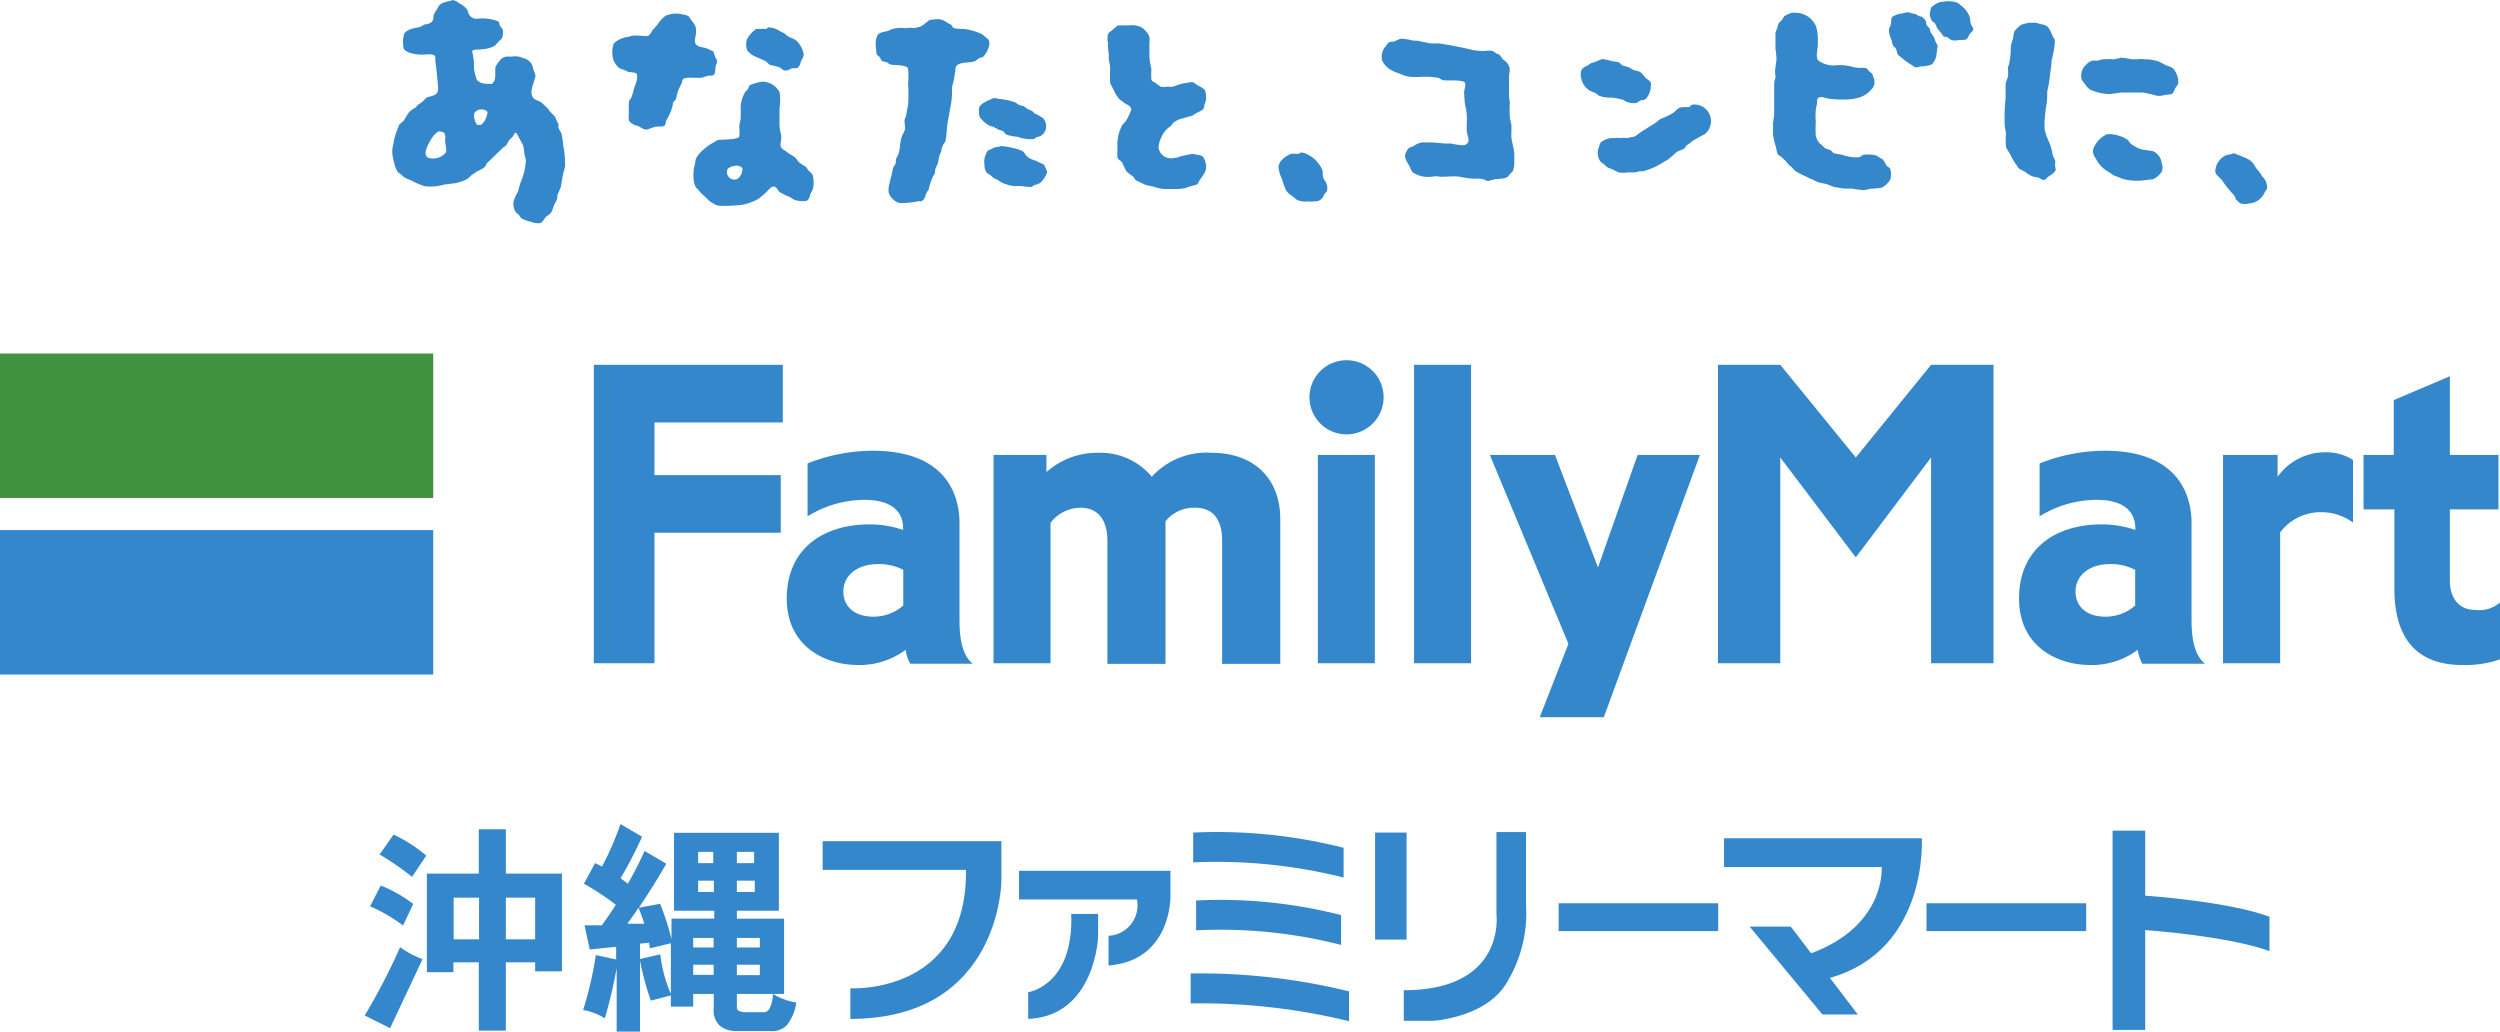 <svg xmlns="http://www.w3.org/2000/svg" viewBox="0 0 196.95 81.29"><defs><style>.a{fill:none;}.b{fill:#409241;}.c{fill:#3587cb;}</style></defs><title>famima_logo</title><rect class="a" y="27.86" width="196.95" height="25.28"/><rect class="b" y="27.85" width="34.13" height="11.38"/><rect class="c" y="41.76" width="34.13" height="11.38"/><polygon class="c" points="46.78 28.74 46.78 52.25 51.56 52.25 51.56 41.97 61.51 41.97 61.51 37.43 51.56 37.43 51.56 33.28 61.67 33.28 61.67 28.74 46.78 28.74"/><path class="c" d="M75.59,48.88V41.23c0-2.52-1.3-5.72-6.83-5.72a13.93,13.93,0,0,0-5.14,1v4.17a8.45,8.45,0,0,1,4.53-1.3c1.49,0,3,.5,3,2.26v.11a8.13,8.13,0,0,0-2.63-.44c-3.77,0-6.54,2-6.54,5.84s3.11,5.24,5.6,5.24a6.08,6.08,0,0,0,3.77-1.2,2.8,2.8,0,0,0,.36,1.1h4.92C76,51.77,75.59,50.81,75.59,48.88Zm-9.15-2.27c0-1.3,1.12-2.17,2.72-2.17a4.16,4.16,0,0,1,2,.45V47.7a3.53,3.53,0,0,1-2.37.88C67.28,48.58,66.44,47.74,66.44,46.61Z"/><path class="c" d="M172.65,48.88V41.23c0-2.52-1.3-5.72-6.82-5.72a14,14,0,0,0-5.15,1v4.17a8.48,8.48,0,0,1,4.54-1.3c1.49,0,3,.5,3,2.26v.11a8.13,8.13,0,0,0-2.63-.44c-3.77,0-6.53,2-6.53,5.84s3.1,5.24,5.59,5.24a6,6,0,0,0,3.76-1.2,3.41,3.41,0,0,0,.36,1.1h4.93C173.08,51.77,172.65,50.81,172.65,48.88Zm-9.14-2.27c0-1.3,1.11-2.17,2.7-2.17a4.17,4.17,0,0,1,2,.45V47.7a3.51,3.51,0,0,1-2.37.88C164.34,48.58,163.51,47.74,163.51,46.61Z"/><path class="c" d="M95.43,35.67a5.81,5.81,0,0,0-4.69,1.89,5.25,5.25,0,0,0-4.21-1.89,6,6,0,0,0-4.09,1.52V35.84H78.27V52.25h4.49V41.19A3,3,0,0,1,85.12,40c1.36,0,2.12.93,2.12,2.6v9.7h4.58V41.07A2.85,2.85,0,0,1,94.16,40c1.46,0,2.12,1,2.12,2.6v9.7h4.58V40.88C100.86,37.8,98.89,35.67,95.43,35.67Z"/><rect class="c" x="111.4" y="28.74" width="4.49" height="23.51"/><polygon class="c" points="146.2 36.04 140.25 28.74 135.34 28.74 135.34 52.25 140.25 52.25 140.25 36.04 146.2 43.91 152.13 36.04 152.13 52.25 157.05 52.25 157.05 28.74 152.13 28.74 146.2 36.04"/><rect class="c" x="103.82" y="35.84" width="4.49" height="16.41"/><path class="c" d="M106.06,28.38A2.92,2.92,0,1,0,109,31.3,2.91,2.91,0,0,0,106.06,28.38Z"/><path class="c" d="M179.43,37.56V35.84h-4.3V52.25h4.5V41.94a4,4,0,0,1,3.22-1.59,4.2,4.2,0,0,1,2.52.82V36.23a4,4,0,0,0-2.17-.6A4.6,4.6,0,0,0,179.43,37.56Z"/><path class="c" d="M195,48.05c-1.42,0-2-1.1-2-2.31V40.13h3.83V35.84h-3.83v-6.2l-4.42,1.88v4.32H186.2v4.29h2.43v6.26c0,3.41,1.36,6,5.36,6a8.46,8.46,0,0,0,3-.46V47.43A2.5,2.5,0,0,1,195,48.05Z"/><polygon class="c" points="121.3 56.5 126.35 56.5 133.92 35.84 129.01 35.84 125.89 44.7 122.5 35.84 117.37 35.84 123.56 50.72 121.3 56.5"/><path class="c" d="M53,1.08a2.89,2.89,0,0,1,1.15.15c.13.05.19.19.27.3.28.37.46.51.41,1.07,0,.25-.19.66,0,.89s.46.21.7.28a2.55,2.55,0,0,1,.48.2.5.5,0,0,1,.22.13c0,.13.08.25.11.37s.17.22.15.39-.08.21-.11.34,0,.51-.12.66-.34.08-.49.11l-.48.15a7.54,7.54,0,0,1-.83,0c-.2,0-.46,0-.6.08s-.11.24-.16.36a5.33,5.33,0,0,0-.37.85c0,.12-.05.25-.07.37S53,8,53,8.2s-.07.31-.11.46a4.68,4.68,0,0,1-.44.9c0,.11,0,.29-.15.37s-.54,0-.76.08L51,10.2c-.32.05-.51-.2-.77-.28L50,9.85a1.2,1.2,0,0,1-.45-.33,2.18,2.18,0,0,1,0-.68,4.15,4.15,0,0,1,0-.79c0-.16.15-.27.21-.42s.17-.58.25-.86a1.69,1.69,0,0,0,.18-.86.21.21,0,0,0-.1-.15,1.89,1.89,0,0,0-.53-.08,2,2,0,0,1-.4-.18,1.09,1.09,0,0,1-.39-.15,1.72,1.72,0,0,1-.41-.53,2,2,0,0,1,0-1.4,1.89,1.89,0,0,1,1.2-.52c.27-.18,1-.06,1.34-.06.07,0,.18,0,.26-.09a1.63,1.63,0,0,0,.23-.35l.41-.46a2.33,2.33,0,0,1,.65-.71A3,3,0,0,1,53,1.08Z"/><path class="c" d="M141.19,1a2.81,2.81,0,0,1,.65.05,1.75,1.75,0,0,1,1.24,1.06,3.49,3.49,0,0,1,.13,1c0,.13,0,.26,0,.38,0,.3-.18,1,0,1.23a.75.75,0,0,0,.2.15,2,2,0,0,0,1.37.26,3.62,3.62,0,0,1,1.26.17l.5.06a1.5,1.5,0,0,1,.43,0c.13,0,.18.16.28.25s.14.11.21.17a.74.74,0,0,1,.12.29.82.82,0,0,1-.18,1c-.7.88-2.12.82-3.2.72-.25,0-.65-.21-.88-.12s-.15.35-.18.53a3.58,3.58,0,0,0-.09.45,4.77,4.77,0,0,0,0,.93,8.43,8.43,0,0,0,0,1.12,1.28,1.28,0,0,0,.3.59l.24.2a1,1,0,0,0,.21.2l.42.15c.1.07.15.2.28.24a5,5,0,0,0,.58.1,3.67,3.67,0,0,0,.87.2,1.34,1.34,0,0,0,.49,0c.13,0,.23-.14.36-.19a3.22,3.22,0,0,1,1,.05l.38.24c.28.14.26.27.4.5s.29.18.34.35a1.63,1.63,0,0,1,0,.82,1.89,1.89,0,0,1-.66.63,4.53,4.53,0,0,1-.75.08c-.23,0-.44.1-.68.12a6.71,6.71,0,0,1-.9-.12l-.65,0-.8-.13-.51-.2c-.25-.08-.5-.1-.74-.18a2.6,2.6,0,0,1-.41-.2l-.23-.08-.34-.18a6.73,6.73,0,0,1-.76-.38c-.14-.09-.2-.22-.33-.33a2.54,2.54,0,0,0-.24-.2l-.24-.29c-.12-.11-.22-.23-.35-.33a1.23,1.23,0,0,1-.29-.22,5.07,5.07,0,0,1-.13-.56,5.12,5.12,0,0,1-.23-1c0-.16,0-.32,0-.48s0-.25,0-.38.07-.45.09-.68c0-.42,0-.84,0-1.25s0-.74,0-1.1c0-.15,0-.3.07-.45s0-.36,0-.53c0-.35.08-.69.11-1a4.91,4.91,0,0,0-.08-.86c0-.23,0-.51,0-.74s0-.34,0-.51a2.86,2.86,0,0,1,.15-.41,2,2,0,0,1,.1-.35c.09-.1.19-.19.28-.3s.1-.22.21-.29A2.06,2.06,0,0,1,141.19,1Z"/><path class="c" d="M73.77,1.51a1.21,1.21,0,0,1,.81.25c.11.06.22.13.33.18s.11.24.24.28a5,5,0,0,0,.88.07,5,5,0,0,1,1.27.37,1.74,1.74,0,0,1,.37.3.82.82,0,0,1,.22.19.77.77,0,0,1,0,.56,2,2,0,0,1-.44.77l-.33.11c-.14.08-.22.21-.38.25-.42.14-1.36,0-1.46.51,0,.26-.08.53-.11.8S75,6.7,75,7s0,.79-.08,1.17l-.27,1.51c-.08.47-.06.94-.16,1.39,0,.12-.1.18-.16.29s-.09.21-.14.32,0,.21-.07.32-.12.29-.16.45l-.06.37c-.05.18-.16.31-.21.49s0,.25-.06.37-.16.26-.21.4-.12.32-.17.48a2.34,2.34,0,0,0-.09.38,1.67,1.67,0,0,0-.18.28c-.09.17-.11.43-.28.56s-.22.05-.33.07A7.46,7.46,0,0,1,71,16a.92.92,0,0,1-.65-.31,1.08,1.08,0,0,1-.34-.54,1.72,1.72,0,0,1,.06-.68c.08-.4.2-.73.26-1.13,0-.16.15-.28.21-.42s0-.33.08-.47.12-.25.18-.36c.1-.36.1-.74.18-1.1s.19-.46.28-.69,0-.53,0-.76.07-.23.1-.34l.18-.95a13.58,13.58,0,0,0,0-1.69,6.11,6.11,0,0,0,0-1.13c-.06-.33-1-.29-1.28-.33s-.25-.14-.38-.19l-.37-.09c-.13-.07-.12-.22-.21-.32l-.22-.19A3.21,3.21,0,0,1,69,3.62,1.48,1.48,0,0,1,69,3.2a1.69,1.69,0,0,1,.12-.4c.14-.28.61-.29.88-.38a1.73,1.73,0,0,1,.63-.2,2.81,2.81,0,0,1,.71,0,2.11,2.11,0,0,1,.71,0c.17-.08.37-.07.53-.16s.43-.32.65-.49Z"/><path class="c" d="M88.07,2c.29,0,.57,0,.85,0a1.89,1.89,0,0,1,.92.11,1.58,1.58,0,0,1,.71.78,1.75,1.75,0,0,1,0,.47c0,.37,0,.75,0,1.1a7.18,7.18,0,0,0,.16,1,4.47,4.47,0,0,0,0,.82.53.53,0,0,0,.06.1l.32.19a1.6,1.6,0,0,0,.4.28h.32a1.55,1.55,0,0,1,.48,0l.33-.09a2.65,2.65,0,0,1,.92-.23.72.72,0,0,1,.56,0l.17.15a3.08,3.08,0,0,1,.6.36.49.49,0,0,1,.11.29,1.35,1.35,0,0,1-.11.95c0,.1,0,.21-.08.31s-.3.2-.46.28-.29.2-.46.26L93,9.37a1.89,1.89,0,0,0-.56.3,2.35,2.35,0,0,0-.19.25l-.21.15a2,2,0,0,0-.55.75,1.93,1.93,0,0,0-.22.82.84.84,0,0,0,.09.28,1,1,0,0,0,1,.55l.39-.06a3.91,3.91,0,0,1,.8-.21,2.26,2.26,0,0,1,.39-.07,2.23,2.23,0,0,1,.45.08.66.66,0,0,1,.35.11,1,1,0,0,1,.22.45,1.11,1.11,0,0,1,0,.72,3.56,3.56,0,0,1-.43.66c-.07.12-.11.3-.24.38a2.42,2.42,0,0,1-.46.13l-.51.17a4,4,0,0,1-.86.06l-.8,0a4.34,4.34,0,0,1-.81-.19c-.22-.06-.43-.07-.64-.15l-.71-.34c-.13-.1-.14-.24-.27-.33a4.88,4.88,0,0,1-.49-.38,7.32,7.32,0,0,1-.33-.69c-.1-.15-.3-.21-.37-.39a2.52,2.52,0,0,1,0-.68,3.89,3.89,0,0,1,.12-1.3c.07-.2.16-.39.24-.58l.3-.33a4.48,4.48,0,0,0,.43-.93c-.06-.24-.3-.34-.49-.45l-.44-.32a2.76,2.76,0,0,1-.38-.56l-.21-.43a1.77,1.77,0,0,1-.15-.31,8.43,8.43,0,0,1,0-1.13c0-.23-.07-.47-.11-.71V4.38c0-.22-.05-.43-.06-.65s0-.21,0-.32a1.54,1.54,0,0,1,0-.71c.06-.16.21-.22.33-.32A5.85,5.85,0,0,1,88.07,2Z"/><path class="c" d="M60.5,2.16a1.63,1.63,0,0,1,.93.29l.35.17.27.22c.19.13.44.19.64.32a1.94,1.94,0,0,1,.63,1.13,1.23,1.23,0,0,1-.19.47c-.07.18-.12.46-.28.57s-.31,0-.47.06-.34.21-.56.16-.26-.17-.41-.25a7.08,7.08,0,0,0-.73-.18c-.14-.06-.23-.22-.37-.3-.44-.25-1.23-.41-1.47-.92a1.33,1.33,0,0,1,0-.79,2.28,2.28,0,0,1,.72-.82,1,1,0,0,1,.36,0,1.07,1.07,0,0,1,.44,0Z"/><path class="c" d="M159.86,1.79l.53,0,.42.12a1.16,1.16,0,0,1,.5.19,2.42,2.42,0,0,1,.38.71c.05.12.15.2.18.33a1.83,1.83,0,0,1,0,.33,8.93,8.93,0,0,1-.25,1.31c0,.36-.07.71-.11,1.06s-.08.6-.13.89-.06.3-.1.46c0,.36,0,.75-.07,1.12s-.11.84-.14,1.29c0,.18,0,.37,0,.56a4.92,4.92,0,0,0,.34,1,3.82,3.82,0,0,1,.27.86c0,.31.29.59.23.8s.1.61,0,.65a1.38,1.38,0,0,1-.4.35c-.28.14-.34.43-.61.34l-.32-.17-.42-.08a2.23,2.23,0,0,1-.61-.36c-.15-.12-.34-.15-.49-.27a1.3,1.3,0,0,1-.18-.25,4.49,4.49,0,0,1-.47-.78c-.1-.25-.31-.43-.38-.7a6,6,0,0,1,0-1c0-.24-.09-.47-.1-.7A15.48,15.48,0,0,1,158,7.74c0-.33,0-.66,0-1s.16-.49.19-.78,0-.37,0-.56.05-.22.08-.33.09-.55.12-.8,0-.49.05-.74.11-.36.16-.54a1.59,1.59,0,0,1,.13-.58c.06-.07.14-.14.21-.21l.25-.23A4,4,0,0,1,159.86,1.79Z"/><path class="c" d="M110.33,3.05a4.28,4.28,0,0,1,1,.15c.18,0,.37,0,.56.06l.81.16c.21,0,.45,0,.67,0,.88.13,1.77.31,2.62.51a4.2,4.2,0,0,0,1,.08,2.28,2.28,0,0,1,.59,0,1.59,1.59,0,0,1,.27.18c.1.06.22.07.3.15s.14.19.19.28c.24.2.41.28.54.59s0,.56,0,.83,0,.49,0,.75a2.65,2.65,0,0,1,0,.38c0,.3,0,.59.07.89a8.22,8.22,0,0,0,0,1.22c0,.16.08.34.11.51s0,.61,0,.92.18.86.23,1.31a5.56,5.56,0,0,1,0,.71,1.56,1.56,0,0,1-.12.76l-.2.21-.2.23c-.24.18-.77.15-1.09.21l-.42.12c-.17,0-.25-.08-.37-.13l-.23-.05a5.23,5.23,0,0,0-.56,0,7.45,7.45,0,0,1-1.07-.15c-.49-.08-1,0-1.52,0l-.36-.05-.47.05a2.16,2.16,0,0,1-1.32-.31c-.2-.12-.2-.31-.31-.5-.25-.49-.55-.73-.19-1.29a.45.45,0,0,1,.41-.26,1.83,1.83,0,0,1,.73-.35l.56,0c.48,0,.9.06,1.34.09h.44a4.32,4.32,0,0,0,1,.13.48.48,0,0,0,.33-.26c.08-.2-.08-.55-.11-.78s0-.59,0-.88c0-.12,0-.24,0-.36a5.28,5.28,0,0,0-.16-1l-.06-.87c0-.26.18-.55.06-.79l0,0c-.19-.22-1.26-.15-1.62-.17-.2,0-.3-.14-.47-.2l-.66-.08-.65,0a5.61,5.61,0,0,1-.92,0,2.09,2.09,0,0,1-.56-.14L110,5.7c-.09,0-.19-.08-.28-.12a1.68,1.68,0,0,1-.84-.82,1.24,1.24,0,0,1,.29-1.12c.08-.1.13-.23.26-.3a.72.72,0,0,1,.36-.06Z"/><path class="c" d="M167,4.54a5.23,5.23,0,0,1,.92.13l.6,0c.15-.05.32,0,.48,0a3.43,3.43,0,0,1,1.07.18l.63.32a1.67,1.67,0,0,1,.51.23,1.84,1.84,0,0,1,.37.77,1,1,0,0,1,0,.46c-.06.09-.12.19-.19.28s-.14.43-.32.51l-.52.06a1.6,1.6,0,0,1-.66.06,7.5,7.5,0,0,0-1.11-.25l-.82,0c-.29,0-.56,0-.84,0l-.86.12a3.79,3.79,0,0,1-1.63-.37,1.49,1.49,0,0,1-.36-.39c-.1-.16-.23-.24-.28-.42a1.12,1.12,0,0,1,.38-1.15,1.06,1.06,0,0,1,.41-.29,1.45,1.45,0,0,1,.47,0,1.61,1.61,0,0,1,.77-.12.85.85,0,0,1,.36,0l.23,0a1.05,1.05,0,0,1,.36-.08Z"/><path class="c" d="M126.2,4.65a3.43,3.43,0,0,1,.75.16l.53.08c.16.06.24.23.39.29l.36.09c.2.08.35.21.56.28a1.64,1.64,0,0,1,.41.12c.16.08.29.31.42.44s.34.23.43.4a.64.64,0,0,1,0,.28,1.48,1.48,0,0,1-.4,1c-.11.11-.28.08-.42.13l-.31.19a1.42,1.42,0,0,1-.82-.11l-.23-.14-.53-.12c-.39-.09-.85,0-1.24-.16-.16,0-.27-.18-.42-.25l-.38-.16a1.44,1.44,0,0,1-.73-1,1.15,1.15,0,0,1,0-.61A.81.81,0,0,1,125,5.2l.32-.21A6.84,6.84,0,0,0,126.2,4.65Z"/><path class="c" d="M78.41,7.73l.36.07A4.5,4.5,0,0,1,80,8.08l.28.19.38.1.31.23.32.13.23.22.25.1a4,4,0,0,0,.38.24.92.92,0,0,1,.09,1.19.71.71,0,0,1-.48.3c-.12,0-.21.15-.34.18a3.07,3.07,0,0,1-1.28-.19,3.61,3.61,0,0,1-.82-.15c-.16-.06-.19-.23-.33-.3l-.33-.11L78.28,10l-.36-.11a2.42,2.42,0,0,1-.73-.66.78.78,0,0,1-.06-.39,1.27,1.27,0,0,1,0-.34c.1-.32.65-.57.94-.68a.81.81,0,0,1,.31-.1Z"/><path class="c" d="M133.28,8.25a1.31,1.31,0,0,1,1.1,2.25.81.81,0,0,1-.28.17l-.76.43-.18.16-.29.19c-.07.08-.1.19-.19.26s-.38.14-.54.24-.49.44-.75.63a2.12,2.12,0,0,1-.21.11,5.69,5.69,0,0,1-1.73.8l-.26,0-.36.09h-.56a2.32,2.32,0,0,1-.75,0,3.48,3.48,0,0,1-.51-.26,1.49,1.49,0,0,1-.43-.17l-.24-.24c-.09,0-.16-.11-.25-.17a1.18,1.18,0,0,1-.11-1.18.78.78,0,0,1,.14-.35,1.45,1.45,0,0,1,.86-.33l.24,0a1,1,0,0,1,.42,0,2.29,2.29,0,0,1,.59,0c.18-.09.43-.06.61-.16l.41-.3c.37-.26.79-.49,1.16-.74a2.78,2.78,0,0,0,.32-.26,3.43,3.43,0,0,1,.44-.19l.54-.27c.34-.19.42-.52.9-.52l.23,0,.23,0Z"/><path class="c" d="M166,10.57a2.68,2.68,0,0,1,1.6.44c.11.08.15.19.24.29s.34.23.52.33a1.85,1.85,0,0,0,.62.18l.64.1a1.21,1.21,0,0,1,.69,1,.85.85,0,0,1,0,.59,1.5,1.5,0,0,1-.7.62l-.53.06a4.46,4.46,0,0,1-1.46,0A2.31,2.31,0,0,1,167,14l-.49-.19-.32-.22a2.45,2.45,0,0,1-1.08-1.1,1,1,0,0,1-.23-.67A2.06,2.06,0,0,1,166,10.57Z"/><path class="c" d="M78.82,11.51a3.73,3.73,0,0,1,1,.16,2.35,2.35,0,0,1,.76.25.92.92,0,0,1,.2.25,1.23,1.23,0,0,0,.41.34,2.85,2.85,0,0,0,.44.16l.28.15.27.11c.1.05.15.2.19.3s.13.22.12.36a2.16,2.16,0,0,1-.48.76.88.88,0,0,1-.41.2c-.15,0-.24.17-.41.18a5.49,5.49,0,0,1-.72-.07l-.59,0a3.14,3.14,0,0,1-1-.3l-.32-.2L78.25,14,78,13.78a1.38,1.38,0,0,1-.28-.19,1,1,0,0,1-.16-.57,1.56,1.56,0,0,1,.23-1.11c.09-.1.23-.12.34-.18a1.09,1.09,0,0,1,.6-.17Z"/><path class="c" d="M102.53,12a2.37,2.37,0,0,1,1.67,1.47c0,.17,0,.39.07.58a.79.79,0,0,0,.14.23,1,1,0,0,1,.13.76c-.06.12-.18.21-.25.34a.76.76,0,0,1-.38.43,2.65,2.65,0,0,1-.85.06,1.92,1.92,0,0,1-.85-.1c-.15-.11-.28-.22-.41-.33a1.5,1.5,0,0,1-.46-.41,5,5,0,0,1-.35-.94,2.71,2.71,0,0,1-.27-.89c0-.52.58-.93,1-1.08a1.2,1.2,0,0,1,.38,0l.18,0A2.27,2.27,0,0,0,102.53,12Z"/><path class="c" d="M176.36,12.21c.66.3,1,.33,1.31.93.09.17.42.49.5.68a.83.83,0,0,0,.17.21,1.14,1.14,0,0,1,.26.77c0,.14-.15.25-.2.39a1.65,1.65,0,0,1-.6.66,1.31,1.31,0,0,1-.57.17,1.27,1.27,0,0,1-.73,0c-.16-.09-.22-.21-.37-.3,0-.27-.28-.48-.42-.66a6.18,6.18,0,0,1-.59-.76c-.15-.3-.54-.43-.6-.78a1.44,1.44,0,0,1,.81-1.27,1.24,1.24,0,0,1,.39-.09l.17-.06C176,12,176.29,12.24,176.36,12.21Z"/><path class="c" d="M44.37,11.45c0-.27-.07-.54-.11-.8s-.19-.36-.25-.55,0-.17,0-.25-.11-.23-.16-.34l-.12-.32c-.13-.12-.24-.24-.36-.36s-.14-.2-.22-.29l-.49-.46c-.23-.17-.6-.19-.72-.48-.23-.52.18-1.12.24-1.64,0-.13-.09-.29-.13-.41s-.09-.3-.13-.44a1.06,1.06,0,0,0-.72-.54,1.5,1.5,0,0,0-.89-.11l-.24,0a.79.79,0,0,0-.77.41,1.78,1.78,0,0,0-.28.45c0,.14,0,.28,0,.41,0,.39,0,.64-.27.88-.32,0-.81,0-1-.17,0,0-.17-.1-.19-.16s-.09-.25-.13-.43a2.85,2.85,0,0,1-.09-.44c0-.15,0-.32,0-.47s-.07-.48-.1-.72A.35.35,0,0,1,37.21,4c.11-.13.62-.08.79-.12a2.29,2.29,0,0,0,1-.29l.29-.33A1.5,1.5,0,0,0,39.55,3a1.3,1.3,0,0,0,.05-.7c-.08-.09-.15-.2-.22-.29s0-.26-.13-.32a3.3,3.3,0,0,0-1.6-.22.67.67,0,0,1-.76-.48.7.7,0,0,0-.12-.28A1.81,1.81,0,0,0,36.2.27L36,.13A1.22,1.22,0,0,0,35.62,0l-.08.06a1.37,1.37,0,0,0-.41.1.89.89,0,0,0-.62.39,1.79,1.79,0,0,1-.12.24,1.45,1.45,0,0,0-.2.34c-.08.22,0,.45-.21.62s-.38.14-.56.19l-.31.18c-.4.1-1,.13-1.27.54a2,2,0,0,0-.08.76,1.07,1.07,0,0,0,.06.44c.24.36,1.12.47,1.57.44.24,0,.64-.08.83.07a.15.15,0,0,1,.07.12,2.81,2.81,0,0,1,0,.29c.09.61.15,1.21.2,1.85,0,.12.06.46,0,.55-.11.41-.67.38-.93.54L33.3,8l-.39.27c-.08.07-.12.18-.22.24a1.48,1.48,0,0,0-.5.37c-.13.2-.25.4-.37.61l-.37.33-.14.36A4.6,4.6,0,0,0,31,11.3a2.71,2.71,0,0,0-.1.71,3.72,3.72,0,0,0,.16.82,1.86,1.86,0,0,0,.26.69c.06.1.18.14.26.21a2,2,0,0,1,.21.2,2.55,2.55,0,0,0,.58.27,5.88,5.88,0,0,0,1.09.47A3.81,3.81,0,0,0,35,14.54l.86-.11a3.35,3.35,0,0,0,1-.36l.27-.26.48-.32a2.66,2.66,0,0,0,.57-.33c.11-.1.12-.25.22-.35l.58-.54c.17-.21.38-.36.57-.56s.23-.15.33-.27.12-.23.19-.34a3.34,3.34,0,0,1,.32-.33c.07-.08.09-.21.17-.27s.08-.07.13,0,.26.46.36.65l.15.28a2.65,2.65,0,0,1,.09.49c0,.22.09.43.14.66A4.88,4.88,0,0,1,41,14.4l-.21.73a3,3,0,0,0-.33.75,1.22,1.22,0,0,0,.18.85l.25.21c.07.09.1.21.22.28a3.19,3.19,0,0,0,.77.27,1.63,1.63,0,0,0,.59.1.41.41,0,0,0,.26-.13,3.71,3.71,0,0,0,.23-.32c.14-.17.36-.23.47-.42s.18-.51.31-.74a1.63,1.63,0,0,0,.17-.38c0-.14,0-.3.09-.43l.18-.43c.08-.38.12-.77.21-1.15a4.6,4.6,0,0,0,.13-.5A7.72,7.72,0,0,0,44.37,11.45ZM35.13,12a1.28,1.28,0,0,1-1.32.45c-.74-.18.19-1.58.42-1.85l.29-.24a.86.86,0,0,1,.41.07c.21.13.14.46.14.67S35.21,11.78,35.13,12Zm3.1-2.56a2.4,2.4,0,0,1-.28.37c-.08,0-.32.08-.38,0a1.22,1.22,0,0,1-.21-.89.65.65,0,0,1,.49-.3c.19,0,.4,0,.56.21A1.58,1.58,0,0,1,38.23,9.42Z"/><path class="c" d="M60.08,6.43a1.59,1.59,0,0,1,1.33.82,3.84,3.84,0,0,1,0,1.27c0,.42,0,.85,0,1.28a3.76,3.76,0,0,0,.14.89,1.6,1.6,0,0,0,0,.21c0,.24-.14.51,0,.73a.67.67,0,0,0,.26.21l.35.26.4.24c.19.13.25.32.43.48a3.79,3.79,0,0,0,.45.29c.13.09.17.23.26.33s.25.2.32.34a2.62,2.62,0,0,1,.05,1,1.44,1.44,0,0,1-.18.4c-.09.19-.12.55-.35.64a1.93,1.93,0,0,1-.93-.07c-.16-.07-.31-.19-.47-.26a4,4,0,0,1-.71-.36c-.18-.12-.2-.38-.44-.43s-.41.24-.57.38a4.21,4.21,0,0,1-.73.62,4.72,4.72,0,0,1-1.19.43,13.51,13.51,0,0,1-1.57.09c-.16,0-.36,0-.52-.07a5.33,5.33,0,0,1-.55-.33c-.08-.1-.27-.27-.36-.36a3.33,3.33,0,0,1-.42-.42c-.06-.11-.19-.19-.27-.3a1.59,1.59,0,0,1-.17-.75,1.52,1.52,0,0,1,0-.41c0-.14,0-.26.05-.4s.07-.42.13-.65a1.59,1.59,0,0,1,.26-.41,4.19,4.19,0,0,1,1-.82c.17-.08.29-.19.46-.26s1.61,0,1.7-.28a3.88,3.88,0,0,0,0-.77c0-.23.1-.46.11-.71s0-.61,0-.91a2.68,2.68,0,0,1,.35-1.11c.06-.1.16-.16.22-.25s.08-.25.19-.32A3.9,3.9,0,0,1,60.08,6.43Zm-1.59,6.83a.56.56,0,0,0-.52-.2,1.1,1.1,0,0,0-.63.23.58.58,0,0,0,.59.85C58.17,14.13,58.49,13.78,58.49,13.26Z"/><path class="c" d="M152.91,2.59l-.32-.4s-.1-.38-.28-.45-.29-.57-.29-.57.07-.57.15-.62l.26-.19a1.35,1.35,0,0,1,.44-.2l.48-.06a2.25,2.25,0,0,1,.84.11,1,1,0,0,1,.24.18,2,2,0,0,1,.76,1l.06.47c.05.16.3.38.16.57l-.22.23L155,3c-.16.23-.48.11-.73.16a1.2,1.2,0,0,1-.53,0c-.15-.07-.4-.35-.59-.25Z"/><path class="c" d="M151.75,1.84c0,.25.33.36.3.53s.33.5.36.71a1.74,1.74,0,0,0,.24.5s-.09.64-.11.87a1.79,1.79,0,0,1-.34.62,2.45,2.45,0,0,1-.87.16l-.33.08c-.2,0-.36-.17-.51-.26a4.24,4.24,0,0,1-.69-.51l-.26-.2c-.1-.12-.1-.34-.17-.48s-.18-.16-.24-.28-.07-.27-.11-.41a2.26,2.26,0,0,1-.21-.77c0-.22.15-.36.17-.58s0-.39.09-.49a1.86,1.86,0,0,1,.86-.28.81.81,0,0,1,.68,0l.32.07c.16.07.25.19.45.19C151.38,1.3,151.77,1.57,151.75,1.84Z"/><path class="c" d="M64.81,68.53H76.1v.07c.07,9.79-9.11,9.26-9.11,9.26v2.41c11.82,0,11.9-10.84,11.9-10.84V66.27H64.81v2.26"/><path class="c" d="M92.21,68.6H80.28v2.26h9.29a2.4,2.4,0,0,1-2.24,2.86v2.34c5-.38,4.88-5.5,4.88-5.5v-2"/><path class="c" d="M81,78.16v2.11c5.28-.22,5.51-6.47,5.51-6.47V72H84.39c.22,5.65-3.4,6.17-3.4,6.17"/><path class="c" d="M105.85,69.14V66.79A40.56,40.56,0,0,0,94,65.59v2.35a41,41,0,0,1,11.88,1.2"/><path class="c" d="M94.23,73.29a38.4,38.4,0,0,1,11.42,1.15V72.09a38.4,38.4,0,0,0-11.42-1.15v2.35"/><path class="c" d="M93.8,76.69v2.36a49.51,49.51,0,0,1,12.48,1.4V78.1A49.28,49.28,0,0,0,93.8,76.69"/><rect class="c" x="108.33" y="65.59" width="2.48" height="8.43"/><path class="c" d="M120.22,65.55h-2.33v6.52s.75,5.94-7.3,5.94v2.41h2.26s4.37-.22,5.94-3.16a10.47,10.47,0,0,0,1.43-6V65.55"/><rect class="c" x="122.79" y="71.16" width="12.57" height="2.19"/><rect class="c" x="151.77" y="71.16" width="12.58" height="2.19"/><path class="c" d="M135.82,66V68.3h12.42s.37,4.61-5.56,6.8L141.08,73h-3.24l5.73,6.92h2.79l-2.2-2.88c7.79-2.2,7.24-11,7.24-11H135.82"/><path class="c" d="M169,70.56V65.44h-2.57v15.7H169V73.27s6.48.45,9.79,1.66V72.22C175.5,71,169,70.56,169,70.56"/><path class="c" d="M33.59,67.39l-1.13,1.69a21.32,21.32,0,0,0-2.55-1.76L31,65.75a11,11,0,0,1,2.56,1.64m-1,3.81-.81,1.71a12.35,12.35,0,0,0-2.6-1.51L30,69.76a11.2,11.2,0,0,1,2.54,1.44m.75,4.36L30.73,81l-2-1a48.62,48.62,0,0,0,2.79-5.38,7.26,7.26,0,0,0,1.77.94M39.85,74h2.31V70.72H39.85V74m-4.11,0h2V70.72h-2V74m4.11,1.84v5.35H37.72V75.81h-2v.78H33.63V68.82h4.09V65.33h2.13v3.49h4.42v7.7H42.16v-.71H39.85"/><path class="c" d="M50.59,65.9a34.25,34.25,0,0,1-1.7,3.29l.58.43c.46-.82.9-1.67,1.31-2.58l1.71,1c-.66,1.17-1.39,2.32-2.16,3.47L52,71.2a19.5,19.5,0,0,1,.9,2.79V72.37h3.37v-.62H53.1V65.61h8.26v6.14H58.05v.62h3.72V78.3H58.05v1.1c0,.18.21.3.55.34h1.56a.53.53,0,0,0,.49-.34,2.63,2.63,0,0,0,.24-1.1,5.1,5.1,0,0,0,1.84.68,3.61,3.61,0,0,1-.76,1.8,1.58,1.58,0,0,1-1.21.45H58a2.05,2.05,0,0,1-1.3-.43,1.66,1.66,0,0,1-.47-1.41V78.3H54.61v1H52.85v-.88l-1.58.41a23,23,0,0,1-.85-3.15v5.59H48.58v-5a37.9,37.9,0,0,1-.93,3.95,4.83,4.83,0,0,0-1.71-.65,28.71,28.71,0,0,0,1-4.33l1.6.35v-1l-2.08.21-.41-1.9c.41,0,.87,0,1.36,0,.38-.52.75-1.06,1.1-1.62A19.51,19.51,0,0,0,46,69.62L46.88,68l.55.26a23.31,23.31,0,0,0,1.45-3.34l1.71,1m2.26,8.39-1.65.4c0-.14-.05-.3-.07-.44l-.71.07v1.21l1.6-.37a10.55,10.55,0,0,0,.83,3.11v-4m-2.54-2.78c-.3.44-.59.86-.89,1.26.41,0,.87,0,1.34,0-.13-.42-.28-.82-.45-1.24m7.74-1.26h1.41v-.89H58.05v.89m-3,0h1.19v-.89H55v.89M55,68h1.19v-.89H55V68m3,0h1.41v-.89H58.05V68m-3.44,8.8h1.61V76H54.61v.82m3.44,0h1.81V76H58.05v.82m-3.44-2.18h1.61v-.75H54.61v.75m3.44,0h1.81v-.75H58.05Z"/></svg>